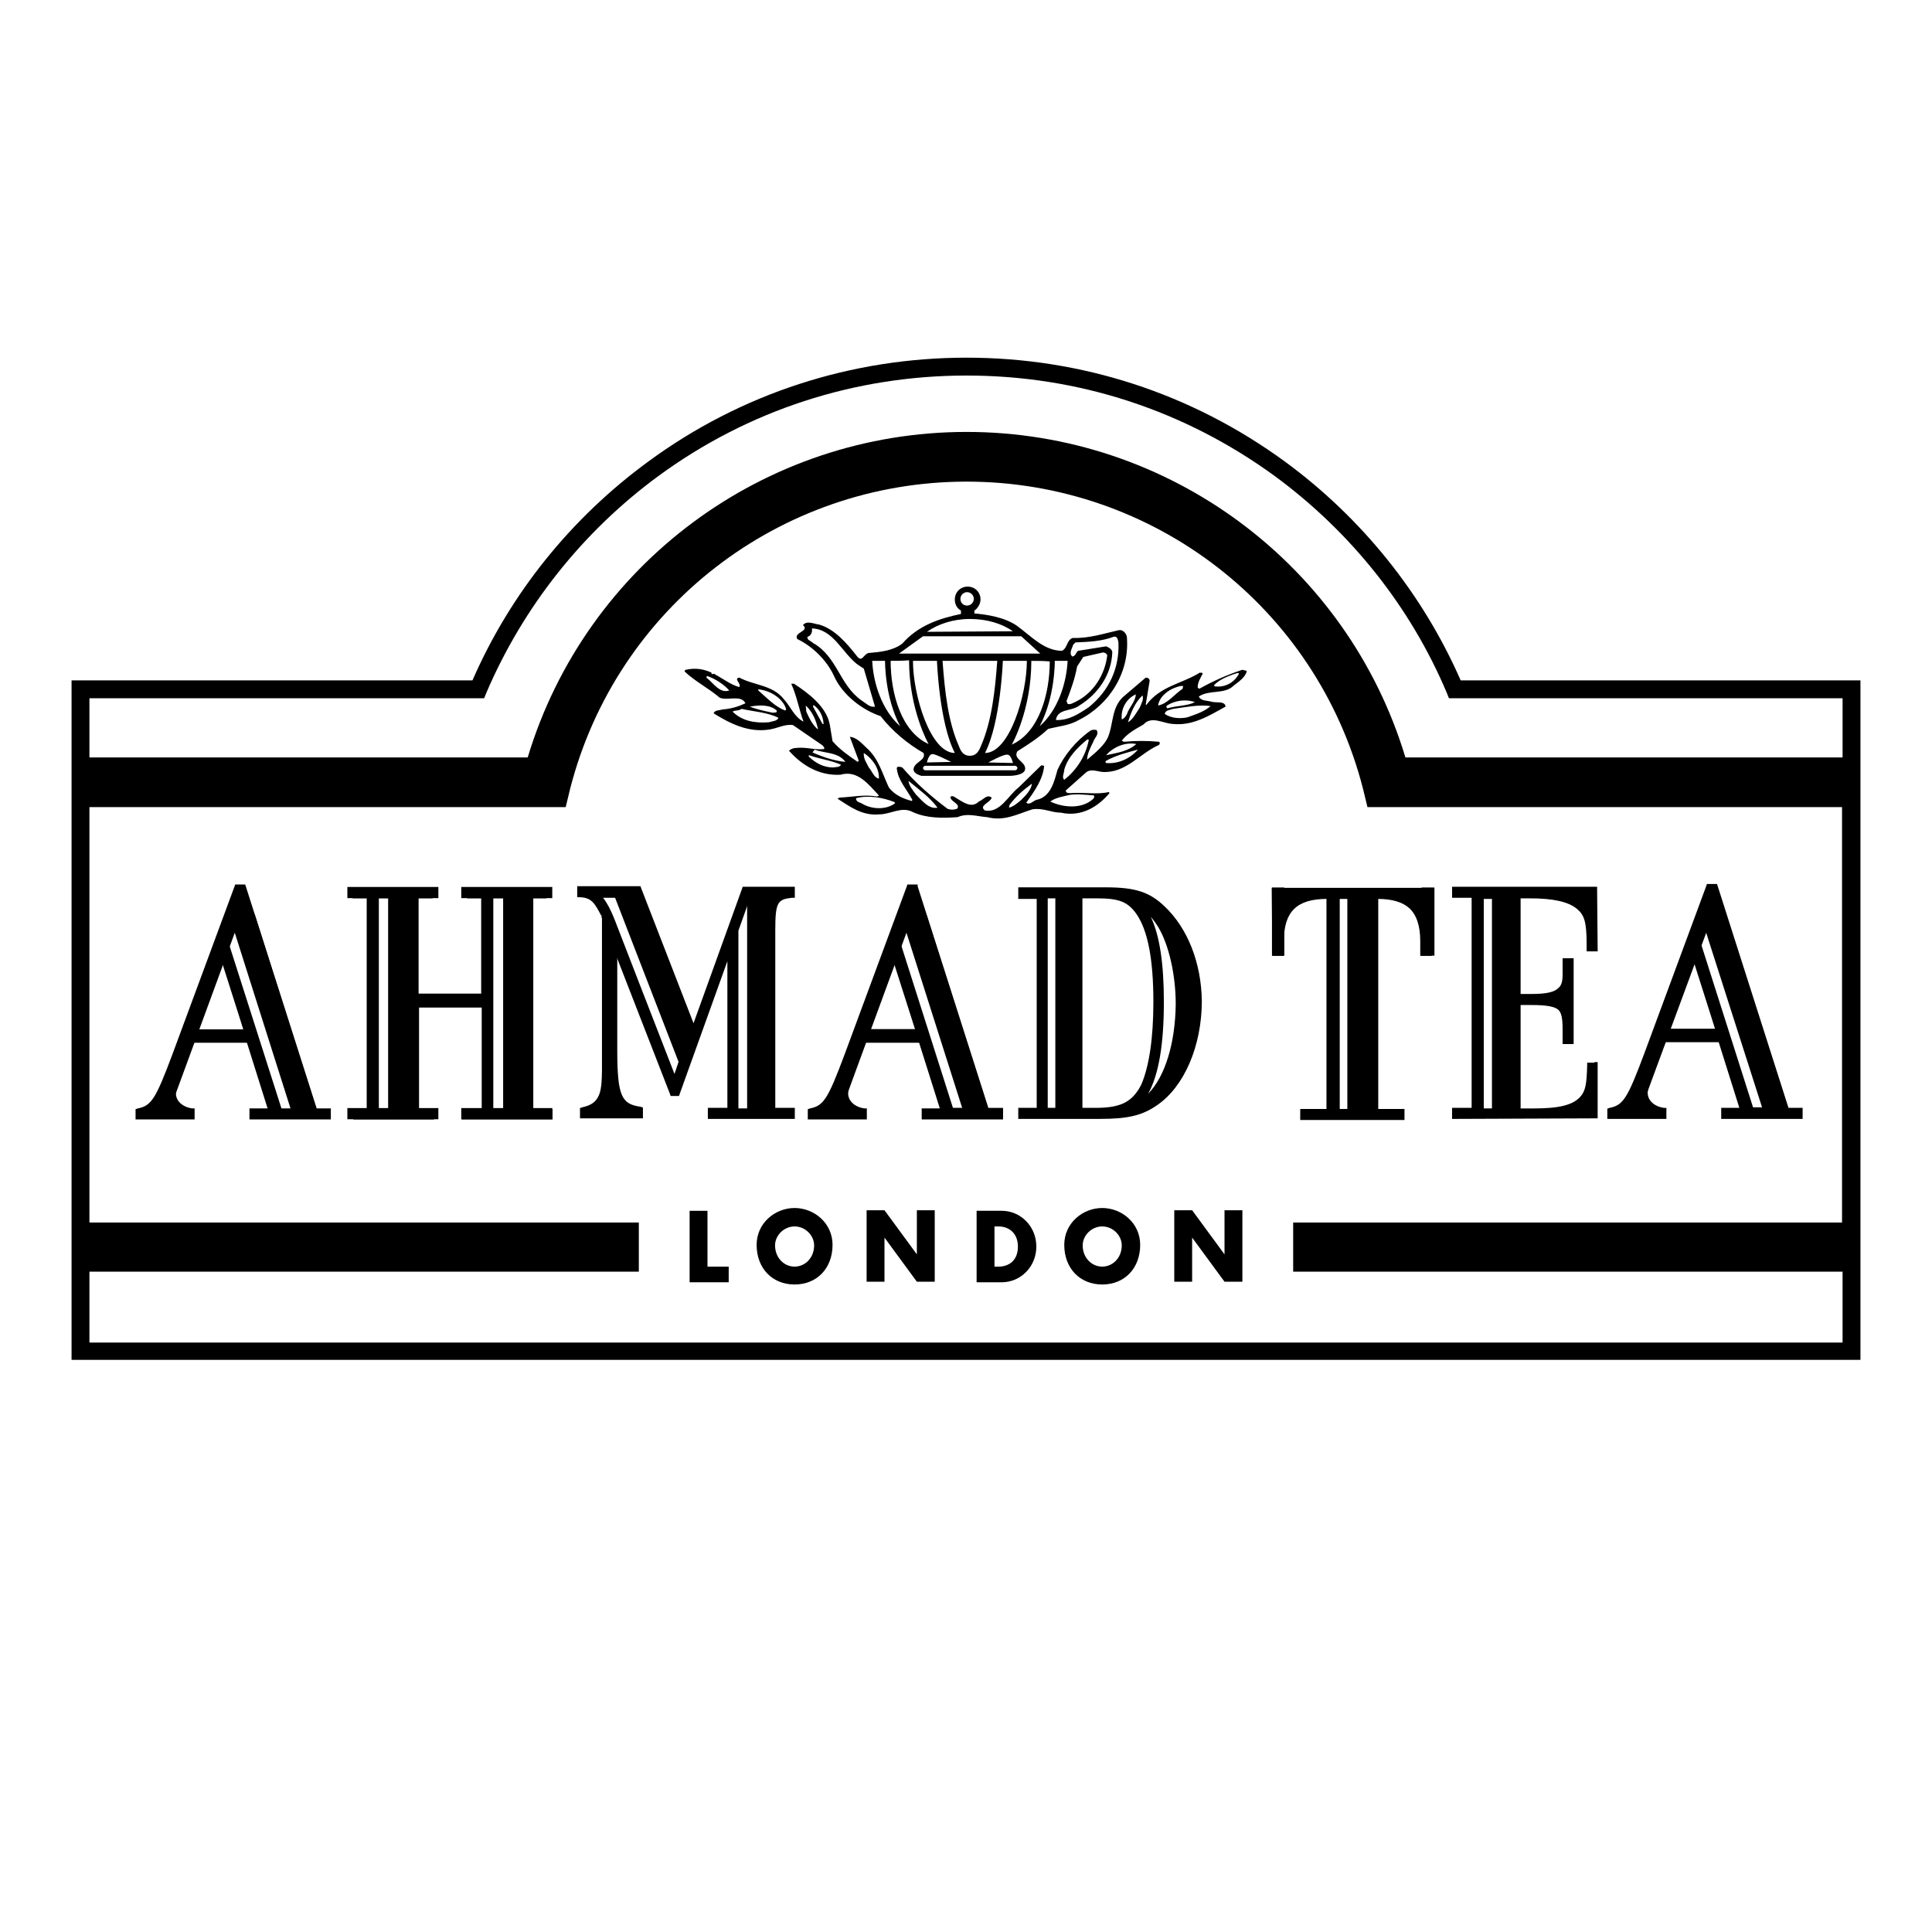 <?xml version="1.0" encoding="UTF-8"?><svg id="Layer_1" xmlns="http://www.w3.org/2000/svg" viewBox="0 0 1080 1080"><defs><style>.cls-1{fill:none;}</style></defs><path d="M397.68,375.97c0,1.87,1.56,0,1.87.94,4.68,2.5,9.05,5.93,13.73,7.18,1.25-2.18-3.43-4.68,0-5.31,8.11,4.37,18.73,4.06,24.97,12.17,3.75,4.06,5.62,9.68,10.92,12.48-2.5-6.87-3.75-14.36-6.87-21.22h1.56c8.11,5.31,18.1,12.8,19.98,22.78l1.56,9.36c4.06,4.68,9.05,8.11,14.04,11.55l.62-.62c-1.56-4.37-3.43-9.05-4.99-13.42,3.43.31,6.24,3.12,9.05,5.93,7.18,6.24,9.05,14.67,12.8,22.47,3.43,4.37,8.11,6.24,12.8,7.49l.31-.62c-3.12-5.93-8.11-10.92-8.74-17.79.31-1.25,2.18-.62,3.12-.31,7.49,8.74,16.54,16.54,25.28,23.1,1.56.62,3.43.62,5.31,0,2.18-2.81-3.43-3.75-3.75-6.55.94-1.25,2.5,0,3.43.62,3.75,2.18,8.43,5.93,12.48,1.87,2.5-.94,4.68-4.37,7.18-2.18-.62,2.81-7.49,4.37-3.75,7.18,8.43,1.56,12.8-8.11,18.73-12.8l12.8-12.48,1.56.31c-.62,7.49-5.31,14.04-9.99,20.6,1.87,1.56,3.75-.94,5.62-1.56,8.11-1.56,9.99-10.3,11.86-16.85,3.75-8.11,10.3-16.23,18.41-21.85.94-.62,2.5-.62,3.43-.31,1.56,2.5-1.25,4.37-1.87,6.55-1.56,3.12-3.43,6.87-3.43,9.99,4.37-3.75,9.99-8.11,11.86-13.11,2.81-7.18,1.87-15.92,8.11-21.85l12.8-10.92c1.25,0,2.18.62,2.18,1.87l-2.18,13.11.31.31c7.8-10.61,19.98-11.86,29.96-18.1.62.31,1.25-.31,1.56.62-1.25,2.5-2.81,4.68-2.81,7.8l.94.62c7.8-4.37,15.61-7.8,24.03-10.61l2.5.62c-.62,3.43-4.37,5.93-7.18,8.11-5.31,5.31-13.73,2.18-19.66,6.24,1.25,2.5,4.37,2.18,6.87,2.81,2.5.94,7.8-.62,8.11,2.81-9.05,4.99-18.41,10.92-29.65,9.68-5.31-.31-11.86-4.68-16.23.31-4.37,2.5-9.05,4.99-12.17,9.05l1.25.62c6.24-.62,13.42-.62,19.66,0,.62.62.31,1.56-.31,1.87-10.61,4.68-18.41,15.92-31.52,14.98-2.81-.31-6.55-1.87-9.05.31l-11.24,9.99c-.31,1.56,1.56,1.56,2.5,1.56,7.49-.62,14.67.94,21.54-.62l.31.62c-6.55,7.8-15.92,13.42-27.15,10.92-5.31,0-9.99-2.81-15.92-1.87-8.11,2.5-15.61,6.87-25.28,4.37-5.31-.31-10.92-2.5-16.54,0-8.74.62-17.48.62-24.97-2.81-6.24-3.43-12.48,1.25-18.73,1.25-9.68.94-16.54-4.37-23.41-8.74l.94-.62c7.18-.31,13.73-1.87,21.22-.62.31-.31.94-.31.94-.62-5.93-6.24-11.86-14.36-21.54-11.55-11.55.62-21.22-4.99-28.71-13.42.94-.94,2.5-1.56,4.06-1.56,5.93-.62,9.99,1.25,15.61.62.31-.94-.62-1.87-1.56-2.5l-15.92-10.92c-4.68-.62-8.74,1.87-13.11,2.5-11.86,1.87-22.16-3.43-31.21-9.05.62-1.87,3.12-1.56,4.99-2.18,4.68-.31,8.74-1.56,12.8-3.43-2.5-4.99-9.99-1.25-14.36-3.12-6.24-5.31-13.73-9.05-19.66-14.67,0-.31.31-.94.62-.94,5.62-1.25,10.3-.31,14.36,1.56ZM689.5,376.91c-4.06,1.56-8.11,3.12-10.92,6.24.31.62.94.62,1.56.62,5.31.31,9.99-2.5,12.48-7.18-.62-.94-2.18.31-3.12.31ZM395.18,377.84l-.31.94c4.06,3.12,7.49,9.05,12.8,7.18-3.12-3.43-7.8-6.55-12.48-8.11ZM661.41,383.46h-1.25c-5.31.94-11.86,4.99-12.8,10.92,5.31-.94,9.05-6.24,13.73-9.36l.31-1.56ZM423.89,385.33v.62c4.99,4.37,9.36,9.05,14.98,11.24l.62-.62c-1.56-5.93-8.74-10.61-15.61-11.24ZM627.08,402.19c1.56-.62,2.18-1.87,2.81-2.81,1.25-4.06,4.99-7.18,4.99-11.24-5.31,2.5-8.43,8.11-7.8,14.04ZM638.63,388.77c-4.37,4.06-6.55,9.99-8.11,14.98,2.81-1.56,4.68-5.31,6.55-8.11.94-2.18,2.5-4.99,1.56-6.87ZM652.36,394.39c-.62.62-.31,1.25.31,1.56,5.31-1.56,10.92-1.25,15.29-3.43-4.99-1.87-11.24-.94-15.61,1.87ZM454.79,394.07l-.31.94,5.31,9.68h.62c-.31-4.37-2.18-8.11-5.62-10.61ZM450.42,394.39l.31,3.43c1.56,3.43,3.43,7.49,6.55,9.99-.94-4.99-3.12-9.99-6.87-13.42ZM419.21,395.01c3.75,1.56,8.43,2.5,12.8,3.43.94-.31,2.5.31,2.18-1.25-3.75-3.43-9.99-3.12-14.98-2.18ZM655.79,396.26c-1.56.62-4.37.62-4.68,2.81,3.43,2.5,8.74,2.81,12.8,1.87,4.37-1.56,9.36-3.12,12.8-6.24-6.55-.94-14.04.62-20.91,1.56ZM414.53,396.26c-1.56,1.25-3.75.62-4.99,1.56,5.31,5.31,12.8,6.55,20.29,5.93,1.87-.62,4.68-.62,5.31-2.5-6.24-3.12-13.73-3.43-20.6-4.99ZM607.73,413.42c-5.62,4.68-10.92,9.99-12.8,16.85,0,1.87-1.56,4.37,0,5.62,7.18-5.62,12.17-13.73,13.73-22.47h-.94ZM618.34,422.16c5.93-1.25,12.48-2.18,16.85-6.24-5.93-1.25-12.8,1.56-16.85,6.24ZM455.42,419.04l-1.25,1.56c5.62,2.5,11.86,4.68,18.41,5.31-4.06-5.62-11.55-4.68-17.17-6.87ZM618.34,425.28c-.31,0-.62.94,0,1.25,6.87.62,13.42-2.5,17.79-7.49-5.93,1.56-12.17,3.12-17.79,6.24ZM482.88,420.92c-.31,3.12,1.56,5.62,2.81,8.11,1.87,2.18,2.81,5.62,5.62,6.24.31-5.93-3.75-11.24-8.43-14.36ZM452.3,422.16l-.31.62c3.75,3.75,8.43,6.24,13.73,6.24,1.56-.31,3.75,0,4.37-1.56-5.62-2.5-11.86-3.12-17.79-5.31ZM507.85,436.52c.31,2.81,2.5,5.31,4.06,7.49,3.43,3.43,7.18,8.43,12.17,7.49-4.37-5.93-10.61-10.3-16.23-14.98ZM576.83,438.08c-4.68,3.43-9.05,7.18-12.48,11.86l-.31,1.56c2.5-.62,4.68-2.5,6.87-4.37,2.5-2.5,5.62-5.62,5.93-9.05ZM598.05,444.32c-3.75.94-8.11,1.56-10.92,3.75,7.18,3.43,17.79,4.37,24.03-1.56.62-.62.62-1.56.31-1.87-4.37-.31-9.05-.94-13.42-.31ZM500.05,448.38c-6.24-2.5-14.67-4.06-21.54-2.18,0,2.5,2.5,2.18,4.06,3.43,5.31,2.81,12.8,3.12,17.79-.62l-.31-.62Z"/><path d="M544.37,342.89c7.49.62,17.17,2.18,24.03,6.87,8.11,5.93,15.29,14.04,25.28,14.04,3.12-1.56,2.5-5.93,5.93-7.18,9.36.31,17.48-2.5,25.91-4.37,2.18-.31,3.75,1.56,4.37,3.43,1.87,19.66-9.36,38.08-26.84,46.82-5.31,3.12-11.24,3.43-17.17,4.99-5.31,4.99-11.24,8.74-17.17,12.48-2.5,4.37,4.37,5.62,4.37,9.68s-8.74,4.06-8.74,4.06h-49.31c-1.56-.62-4.06-1.25-4.37-3.43,0-4.37,7.18-4.99,5.62-9.36-8.74-4.99-17.48-12.17-24.03-20.6-10.3-3.43-21.22-11.86-25.91-22.16-4.06-9.05-12.17-16.85-20.6-20.91-2.5-3.75,7.18-4.37,3.12-7.8,2.18-2.81,6.24-.62,9.05-.31,8.74,2.5,15.61,10.61,21.22,17.79,2.81,3.43,3.43-.94,6.24-1.87,6.87-.62,13.73-1.25,19.04-5.31,8.74-9.99,20.6-14.04,32.77-16.54v-1.87c-2.18-1.25-3.43-3.43-3.43-6.24,0-4.06,3.12-7.18,7.18-7.18s7.18,3.12,7.18,7.18c0,2.5-1.56,4.99-3.43,6.24v1.56h-.31ZM453.86,351.31c.31,1.87-.31,4.06-2.5,4.68-.31,1.87,1.87,2.18,3.12,3.43,13.73,7.8,14.67,23.41,27.15,32.15,2.5,1.56,4.68,4.06,7.49,3.43-2.18-7.18-4.06-14.04-6.24-21.22l-3.75-2.5c-8.43-6.55-13.42-19.66-25.28-19.98ZM570.9,355.68h-54.93l-13.42,9.68h78.96l-10.61-9.68ZM622.4,356c-6.55,2.5-13.73,2.81-21.22,3.12l-1.25,1.25c-.62,2.18-2.5,4.68-.62,6.55,1.87.31,2.18-2.5,3.43-3.12l15.61-2.5c1.56.62,3.12,1.56,3.43,3.12-.31,12.48-7.8,23.41-18.41,29.96-4.37,3.43-12.17,1.56-13.11,8.11,7.18.31,12.8-3.43,18.41-7.18,11.55-9.36,17.17-22.16,16.54-36.2-.31-1.56-.62-3.75-2.81-3.12ZM616.47,364.74l-10.92,2.5-3.43,5.31c-1.25,6.87-3.43,12.8-5.93,19.35l.62,1.56c1.56.62,3.12-.62,4.68-1.25,9.99-4.99,16.23-15.29,17.48-25.91-.62-1.25-1.56-1.56-2.5-1.56ZM523.77,369.42h-13.42c0,19.04,9.68,51.5,23.41,51.5-8.74-16.85-9.99-51.5-9.99-51.5ZM487.57,369.42c.62,12.8,5.62,27.78,15.61,36.52-8.74-16.54-8.43-36.52-8.43-36.52h-7.18ZM497.87,369.42c0,18.1,5.93,39.64,21.22,46.5,0,0-10.92-19.04-10.92-46.82-3.75.31-6.55.31-10.3.31ZM540.62,338.52c2.18,0,3.75-1.87,3.75-3.75,0-2.18-1.87-3.75-3.75-3.75-2.18,0-3.75,1.87-3.75,3.75,0,2.18,1.56,3.75,3.75,3.75ZM566.22,352.88c-6.24-4.37-14.67-6.87-24.03-6.87s-17.79,2.81-24.03,7.18l48.07-.31ZM526.89,369.42c1.25,17.17,3.12,34.02,9.05,47.44.94,2.5,2.18,5.62,6.24,5.62s5.31-3.43,6.24-5.62c5.93-13.73,7.8-30.27,9.05-47.44h-30.59ZM550.61,420.92c13.73,0,23.41-32.46,23.41-51.5h-13.42s-1.25,34.64-9.99,51.5ZM589.63,369.42s.31,19.98-8.43,36.52c9.99-8.74,14.98-23.72,15.61-36.52h-7.18ZM576.52,369.42c0,27.78-10.92,46.82-10.92,46.82,15.29-6.87,21.22-28.4,21.22-46.5-4.06-.31-6.87-.31-10.3-.31ZM567.47,430.59c.62,0,1.25-.62,1.25-1.25h0c0-.62-.62-1.25-1.25-1.25h-50.25c-.62,0-1.25.62-1.25,1.25h0c0,.62.62,1.25,1.25,1.25h50.25ZM521.27,421.54c-2.18,0-3.12,4.68-3.12,4.68l13.73-.31c0,.31-8.43-4.37-10.61-4.37ZM552.48,426.22l13.73.31s-.94-4.68-3.12-4.68c-2.18-.31-10.61,4.37-10.61,4.37Z"/><path class="cls-1" d="M808.73,387.21c-20.29-48.06-53.68-89.89-96.13-121.1-50.25-36.83-109.86-56.18-172.28-56.18s-121.72,19.35-172.28,56.18c-42.45,30.9-75.84,73.03-96.13,121.1l-1.25,3.12H49.99v33.08h245.01c32.46-107.68,131.71-181.96,245.32-181.96s212.86,74.28,245.32,181.96h244.38v-33.08h-220.04l-1.25-3.12Z"/><path d="M816.53,380.34c-21.22-48.38-55.24-90.82-98.31-122.35-52.12-38.08-113.61-58.05-177.9-58.05s-126.09,19.98-177.9,58.05c-43.07,31.52-77.09,73.66-98.31,122.35H40v379.84h1000v-379.84h-223.47ZM1030.01,683.4h-307.12v27.47h307.12v39.64H49.99v-39.64h307.12v-27.47H49.99v-232.21h266.23l2.5-10.3c25.91-101.12,117.04-171.66,221.6-171.66s195.69,70.54,221.6,171.66l2.5,10.3h265.29v232.21h.31ZM1030.01,423.41h-244.38c-32.46-107.68-132.02-181.96-245.32-181.96s-212.86,74.28-245.32,181.96H49.99v-33.08h220.66l1.25-3.12c20.6-48.06,53.68-89.89,96.13-121.1,50.25-36.83,109.86-56.18,172.28-56.18s121.72,19.35,172.28,56.18c42.45,31.21,75.84,73.03,96.13,121.1l1.25,3.12h220.04v33.08h0Z"/><path d="M395.49,708.06h11.86v8.74h-21.85v-39.95h9.99v31.21Z"/><path d="M444.18,685.58c5.93,0,10.92,4.99,10.92,10.61,0,6.87-4.99,11.86-10.92,11.86s-10.92-4.99-10.92-11.86c0-5.62,4.99-10.61,10.92-10.61ZM444.18,675.28c-10.92,0-21.22,8.43-21.22,20.6,0,13.11,8.74,22.16,21.22,22.16s21.22-9.05,21.22-22.16c0-12.17-10.3-20.6-21.22-20.6Z"/><path d="M484.44,676.53h9.99l18.1,24.66h0v-24.66h9.99v39.95h-9.99l-18.1-24.66h0v24.66h-9.99v-39.95Z"/><path d="M555.92,685.58h2.18c6.24,0,10.92,4.06,10.92,11.24,0,7.8-4.99,11.24-10.92,11.24h-2.18v-22.47ZM545.93,716.8h14.04c10.61,0,19.35-8.74,19.35-19.98s-8.74-19.98-19.35-19.98h-14.04v39.95Z"/><path d="M616.15,685.58c5.93,0,10.92,4.99,10.92,10.61,0,6.87-4.99,11.86-10.92,11.86s-10.92-4.99-10.92-11.86c0-5.62,4.99-10.61,10.92-10.61ZM616.15,675.28c-10.92,0-21.22,8.43-21.22,20.6,0,13.11,8.74,22.16,21.22,22.16s21.22-9.05,21.22-22.16c0-12.17-10.3-20.6-21.22-20.6Z"/><path d="M656.42,676.53h9.99l18.1,24.66h0v-24.66h9.99v39.95h-9.99l-18.1-24.66h0v24.66h-9.99v-39.95Z"/><path d="M559.04,619.73h-6.87l-39.64-124.22v-.62h-4.99l-.31.94-34.64,93.63c-9.36,24.97-11.86,29.03-19.66,30.59l-.94.31v4.99h32.15v-5.31h-.94c-6.87-.94-10.92-5.93-9.05-11.55,1.25-3.43,1.56-4.99,4.06-12.48l3.12-14.67h32.46l12.17,38.7h-10.3v5.31h44.63v-5.62h-1.25ZM540,619.73h-9.68l-28.71-94.57,4.37-10.61,34.02,105.18ZM512.22,575.72h-29.03l17.17-39.33,11.86,39.33Z"/><path d="M560.72,625.78h-45.49v-6.17h10.14l-11.9-37.84h-31.79l-3.05,14.33c-1.24,3.71-1.92,5.92-2.48,7.7-.56,1.79-.96,3.08-1.6,4.84-.75,2.26-.52,4.47.67,6.38,1.51,2.43,4.44,4.1,8.04,4.59h1.31s0,6.16,0,6.16h-33.01v-5.73l1.23-.41c7.63-1.53,9.98-5.21,19.4-30.33l34.64-93.63.41-1.22h5.73v.99l39.52,123.86h8.23v6.48ZM516.09,624.92h43.77v-4.76h-8l-39.75-124.65v-.19h-4.25l-.21.64-34.65,93.65c-9.47,25.24-12.08,29.28-19.98,30.86l-.59.2v4.25h31.29v-4.44h-.51c-3.91-.53-7.07-2.35-8.71-4.99-1.33-2.14-1.59-4.6-.75-7.12.64-1.75,1.04-3.04,1.59-4.82.55-1.78,1.24-3.99,2.47-7.67l3.18-14.96h33.12l12.44,39.56h-10.46v4.44ZM540.59,620.16h-10.59l-28.85-95.02,4.88-11.84,34.56,106.86ZM530.64,619.3h8.76l-33.48-103.5-3.86,9.38,28.58,94.12ZM512.8,576.15h-30.26l17.9-41,12.37,41ZM483.85,575.29h27.79l-11.35-37.65-16.43,37.65Z"/><polygon points="513.47 503 470.4 620.35 462.28 617.23 505.67 499.88 513.47 503"/><rect x="483.51" y="575.41" width="32.77" height="7.49"/><polygon points="539.38 624.1 504.73 515.17 517.84 511.11 552.48 620.04 539.38 624.1"/><polygon points="526.58 622.54 495.99 526.72 502.55 524.54 533.13 620.67 526.58 622.54"/><path d="M1006.29,619.73h-6.87l-39.64-124.22-.31-.94h-4.99l-.31.94-34.64,93.63c-9.36,24.97-11.86,29.03-19.66,30.59l-.94.31v4.99h32.15v-5.31h-.94c-6.87-.94-10.92-5.93-9.05-11.55,1.25-3.43,1.56-4.99,4.06-12.48l3.12-14.67h32.46l12.17,38.7h-10.3v5.31h44.63v-5.31h-.94ZM987.25,619.42h-9.68l-28.71-94.57,4.37-10.61,34.02,105.18ZM959.48,575.72h-29.03l17.17-39.33,11.86,39.33Z"/><path d="M1007.66,625.47h-45.49v-6.17h10.14l-11.9-37.84h-31.79l-3.05,14.33c-1.23,3.71-1.92,5.92-2.47,7.69-.56,1.79-.96,3.09-1.6,4.85-.75,2.26-.52,4.47.67,6.39,1.51,2.43,4.44,4.1,8.04,4.59h1.31s0,6.16,0,6.16h-33.01v-5.74l1.23-.41c7.63-1.53,9.98-5.21,19.4-30.33l34.64-93.63.41-1.22h5.62l.41,1.23,39.54,123.92h7.92v6.17ZM963.03,624.6h43.77v-4.44h-7.69l-39.95-125.16h-4.37l-.21.64-34.65,93.65c-9.47,25.24-12.08,29.28-19.98,30.86l-.59.2v4.25h31.29v-4.44h-.51c-3.91-.53-7.06-2.35-8.71-4.99-1.33-2.14-1.59-4.6-.75-7.12.64-1.75,1.04-3.04,1.59-4.82.55-1.78,1.24-3.99,2.47-7.67l3.18-14.96h33.12l12.44,39.56h-10.46v4.45ZM987.85,619.85h-10.59l-28.85-95.02,4.88-11.84,34.56,106.86ZM977.9,618.99h8.76l-33.48-103.5-3.86,9.38,28.58,94.12ZM960.06,576.15h-30.26l17.9-41,12.37,41ZM931.11,575.29h27.79l-11.35-37.65-16.43,37.65Z"/><polygon points="960.72 502.69 917.34 620.04 909.54 617.23 952.61 499.88 960.72 502.69"/><rect x="930.76" y="575.1" width="32.77" height="7.49"/><polygon points="986.63 624.1 951.67 514.86 964.78 510.8 999.74 619.73 986.63 624.1"/><polygon points="973.83 622.54 943.25 526.41 949.8 524.22 980.39 620.35 973.83 622.54"/><path d="M183.57,620.04h-6.87l-39.64-124.22-.31-.94h-4.99l-.31.94-34.64,93.63c-9.36,24.97-11.86,29.03-19.66,30.59l-.94.31v4.99h32.15v-5.31h-.94c-6.87-.94-10.92-5.93-9.05-11.55,1.25-3.43,1.56-4.99,4.06-12.48l3.12-14.67h32.46l12.17,38.7h-10.3v5.31h44.63v-5.31h-.94ZM164.53,620.04h-9.68l-28.71-94.57,4.37-10.61,34.02,105.18ZM136.75,576.03h-29.03l17.17-39.33,11.86,39.33Z"/><path d="M184.94,625.78h-45.49v-6.17h10.14l-11.9-37.84h-31.79l-3.05,14.33c-1.24,3.71-1.92,5.92-2.48,7.7-.56,1.79-.96,3.08-1.6,4.84-.75,2.26-.52,4.47.67,6.38,1.51,2.43,4.44,4.1,8.04,4.59h1.31s0,6.16,0,6.16h-33.01v-5.73l1.23-.41c7.63-1.53,9.98-5.21,19.4-30.33l34.64-93.63.41-1.22h5.61l.41,1.23,39.54,123.92h7.92v6.17ZM140.31,624.92h43.77v-4.44h-7.69l-39.95-125.16h-4.37l-.21.64-34.65,93.65c-9.47,25.24-12.08,29.28-19.98,30.86l-.59.2v4.25h31.29v-4.44h-.51c-3.91-.53-7.07-2.35-8.71-4.99-1.33-2.14-1.59-4.6-.75-7.12.64-1.75,1.04-3.04,1.59-4.82.55-1.78,1.24-3.99,2.47-7.67l3.18-14.96h33.12l12.44,39.56h-10.46v4.44ZM165.12,620.47h-10.59l-28.85-95.02,4.88-11.84,34.56,106.86ZM155.18,619.61h8.76l-33.48-103.5-3.86,9.38,28.58,94.12ZM137.33,576.46h-30.26l17.9-41,12.37,41ZM108.39,575.6h27.79l-11.35-37.65-16.43,37.65Z"/><polygon points="138 503 94.93 620.35 86.82 617.54 130.2 500.19 138 503"/><rect x="108.04" y="575.41" width="32.77" height="7.49"/><polygon points="163.91 624.41 129.26 515.17 142.37 511.11 177.02 620.35 163.91 624.41"/><polygon points="151.11 622.85 120.52 526.72 127.08 524.85 157.67 620.67 151.11 622.85"/><path d="M304.04,496.45h-42.45v5.31h7.8v54.31h-35.89v-54.31h7.8v-5.31h-43.7v5.31h7.8v118.29h-7.49v5.31h44.32v-5.31h-8.43v-58.68h35.89v58.99h-10.92l-.31.94v4.06h49.94v-5.31l-.94,3.12h-9.99v-121.41h7.49v-5.31h-.94ZM282.82,501.75v118.29h-7.49v-118.29h7.49ZM218.84,501.75v118.29h-7.49v-118.29h7.49Z"/><path d="M308.85,625.78h-50.8l.02-4.62.41-1.23h10.8v-58.13h-35.03v57.82h8.43v6.17h-45.18v-6.17h7.49v-117.43h-7.8v-6.17h44.56v6.17h-7.8v53.45h35.03v-53.45h-7.8v-6.17h44.25v6.17h-7.49v120.55h9.24l.84-2.81.84.12v5.74ZM258.91,624.92h49.08v-1.94l-.19.62h-10.74v-122.27h7.49v-4.44h-42.52v4.44h7.8v55.17h-36.75v-55.17h7.8v-4.44h-42.83v4.44h7.8v119.15h-7.49v4.44h43.46v-4.44h-8.43v-59.54h36.75v59.85h-11.04l-.19.58v3.56ZM283.25,620.47h-8.35v-119.15h8.35v119.15ZM275.76,619.61h6.63v-117.43h-6.63v117.43ZM219.27,620.47h-8.35v-119.15h8.35v119.15ZM211.78,619.61h6.63v-117.43h-6.63v117.43Z"/><rect x="216.97" y="500.82" width="16.85" height="122.66"/><rect x="281.26" y="500.82" width="16.85" height="122.66"/><rect x="257.85" y="619.42" width="50.87" height="6.24"/><rect x="194.18" y="619.42" width="50.87" height="6.24"/><rect x="257.85" y="495.82" width="50.87" height="6.24"/><rect x="194.18" y="495.82" width="50.87" height="6.24"/><rect x="226.33" y="555.43" width="45.26" height="7.8"/><path d="M343.68,530.78l2.18,5.93,29.03,74.59.31.94h4.06l.31-.94,27.47-76.47v84.89h-10.92v5.31h47.75v-5.31h-10.92v-99.88c0-15.92,1.56-17.48,9.68-18.41h1.25v-5.31h-28.4l-.31.94-27.47,76.15-29.65-76.47-.31-.94h-34.64v5.31h1.25c6.55.31,8.43,3.43,12.17,10.61M418.9,501.75h.31v118.29h-6.87v-99.88l6.55-18.41ZM377.08,601.63c-6.24-15.92-34.02-87.7-34.02-87.7-2.5-6.24-4.68-9.99-6.87-12.48h9.05l34.96,90.82-3.12,9.36Z"/><path d="M444.3,625.47h-48.61v-6.17h10.92v-81.99l-26.63,74.14-.41,1.22h-4.68l-.41-1.23-29.02-74.57-2.19-5.94.81-.3,2.18,5.93,29.02,74.59.22.66h3.44l.21-.64,27.47-76.48.84.15v85.33h-10.92v4.44h46.89v-4.44h-10.92v-100.31c0-16.16,1.78-17.89,10.06-18.84h.87v-4.45h-27.66l-.21.64-27.86,77.25-30.29-78.2h-33.9v4.44h.82c6.79.32,8.75,3.56,12.55,10.84l-.76.4c-3.74-7.16-5.5-10.08-11.81-10.38h-1.66s0-6.17,0-6.17h35.39l.41,1.23,29.23,75.37,27.07-75.07.41-1.22h29.14v6.17h-1.68c-7.84.91-9.24,2.32-9.24,17.98v99.45h10.92v6.17ZM419.64,620.47h-7.73l.02-100.45,6.66-18.7h1.05v119.15ZM412.78,619.61h6.01v-116.24l-6.01,16.87v99.37ZM377.11,602.89l-.43-1.11c-6.17-15.74-33.74-86.99-34.02-87.71-2.31-5.78-4.47-9.7-6.79-12.36l-.62-.71h10.3l.11.28,35.01,90.97-3.55,10.64ZM337.11,501.87c2.16,2.7,4.19,6.51,6.35,11.89.27.71,26.66,68.9,33.59,86.6l2.7-8.09-34.79-90.4h-7.83Z"/><path d="M337.13,586.02c-.31,10.92.31,21.22-1.87,26.22-1.56,3.75-4.06,5.93-9.68,7.18l-.94.31v4.99h34.33v-5.31l-.94-.31c-10.61-1.56-13.42-5.62-13.42-32.15v-60.24"/><path d="M359.41,625.15h-35.19v-5.73l1.23-.41c5.19-1.16,7.81-3.1,9.41-6.94,1.61-3.69,1.66-10.4,1.72-18.16.02-2.56.04-5.2.12-7.9l.86.03c-.08,2.69-.1,5.33-.12,7.88-.06,7.86-.11,14.65-1.79,18.5-1.72,4.13-4.52,6.21-9.98,7.43l-.6.2v4.25h33.47v-4.56l-.64-.21c-10.78-1.58-13.71-5.81-13.71-32.56v-60.24h.86v60.24c0,26.29,2.62,30.19,13.05,31.72l1.3.43v6.05Z"/><polyline points="336.5 512.05 338.69 518.29 338.69 586.96"/><polygon points="339.12 586.96 338.26 586.96 338.26 518.37 336.1 512.19 336.91 511.91 339.12 518.29 339.12 586.96"/><polygon points="336.5 512.36 344.62 517.67 344.62 618.48 336.5 618.48 336.5 512.36"/><rect x="417.65" y="500.19" width="15.61" height="121.41"/><polygon points="343.68 501.44 357.73 495.82 390.5 580.09 379.89 595.07 343.68 501.44"/><path d="M650.8,507.06c-8.43-8.11-16.23-10.61-32.77-10.61h-48.38v5.62h10.3v117.67h-10.3v5.31h45.26c15.61,0,23.41-1.87,31.52-7.49,15.29-10.3,24.97-33.08,24.97-58.05-.31-21.22-7.8-40.26-20.6-52.43ZM591.81,501.75v117.98h-6.55v-117.98h6.55ZM612.41,619.73h-7.8v-117.98h8.43c12.48,0,17.48,1.87,22.47,8.74,6.55,9.36,9.68,25.59,9.68,49.63,0,20.91-2.5,36.52-6.87,46.5-4.99,9.68-11.55,13.11-25.9,13.11ZM639.88,613.8c6.87-10.3,10.3-27.47,10.3-53.68,0-23.41-2.81-39.95-8.74-50.25,2.5,2.5,4.68,5.31,6.55,8.43,5.93,9.99,9.68,26.84,9.68,43.07-.31,23.72-6.87,43.38-17.79,52.43Z"/><path d="M614.91,625.47h-45.69v-6.17h10.3v-116.8h-10.3v-6.48h48.81c16.6,0,24.63,2.61,33.07,10.73,12.86,12.24,20.42,31.46,20.73,52.74,0,25.2-9.88,48.12-25.16,58.42-8.17,5.66-16.18,7.56-31.76,7.56ZM570.08,624.6h44.83c15.57,0,23.17-1.8,31.28-7.42,15.06-10.14,24.78-32.79,24.78-57.7-.31-21.04-7.77-40.05-20.47-52.12h0c-8.35-8.04-15.94-10.49-32.47-10.49h-47.95v4.76h10.3v118.53h-10.3v4.44ZM612.41,620.16h-8.23v-118.84h8.86c12.67,0,17.79,2,22.82,8.92,6.57,9.38,9.76,25.7,9.76,49.88,0,20.21-2.39,36.35-6.9,46.68-5.1,9.88-11.97,13.37-26.3,13.37ZM605.04,619.3h7.37c14.11,0,20.55-3.25,25.52-12.88,4.46-10.19,6.82-26.21,6.82-46.31,0-24-3.14-40.15-9.6-49.38-4.88-6.71-9.64-8.55-22.12-8.55h-8v117.12ZM592.24,620.16h-7.42v-118.84h7.42v118.84ZM585.69,619.3h5.69v-117.12h-5.69v117.12ZM640.15,614.13l-.63-.57c6.88-10.32,10.23-27.8,10.23-53.44,0-23.52-2.84-39.89-8.68-50.04l.68-.52c2.51,2.51,4.74,5.38,6.62,8.51,5.92,9.96,9.74,26.96,9.74,43.29-.32,23.99-7.02,43.72-17.95,52.77ZM643.31,512.52c4.91,10.38,7.3,26.01,7.3,47.6,0,23.77-2.88,40.6-8.78,51.3,9.41-9.63,15.12-28,15.41-50.05,0-16.19-3.77-33.01-9.62-42.85-1.28-2.13-2.73-4.14-4.31-5.99Z"/><rect x="589.94" y="500.82" width="14.98" height="121.72"/><path d="M800.92,532.65l-.31-34.64v-1.25h-89.26v1.25l.31,34.64v1.25h5.62v-7.8c0-16.85,7.49-24.03,24.66-24.03h0v118.29h-14.67v5.31h57.43v-5.31h-14.67v-118.29h0c8.43,0,14.36,1.87,18.1,5.31,4.06,3.75,6.24,9.99,6.24,18.73v7.8h5.62l.94-1.25ZM755.67,502.06v118.29h-7.18v-118.29h7.18Z"/><path d="M785.12,626.09h-58.29v-6.17h14.67v-117.43c-16.67.12-23.8,7.2-23.8,23.6v8.23h-6.48v-1.68l-.31-36.32h90.12v1.68l.31,34.79-1.15,1.54h-6.26v-8.23c0-8.48-2.05-14.67-6.1-18.41-3.69-3.38-9.54-5.13-17.38-5.19v117.43h14.67v6.17ZM727.7,625.23h56.57v-4.44h-14.67v-119.15h.43c8.28,0,14.47,1.82,18.39,5.42,4.23,3.91,6.38,10.32,6.38,19.04v7.37h4.97l.72-.96-.31-35.32h-88.4v.82l.31,35.46h4.76v-7.37c0-16.92,7.74-24.46,25.09-24.46h.43v119.15h-14.67v4.44ZM756.1,620.78h-8.04v-119.15h8.04v119.15ZM748.92,619.92h6.32v-117.43h-6.32v117.43Z"/><rect x="711.04" y="496.13" width="6.87" height="38.08"/><rect x="794.68" y="496.13" width="7.18" height="38.08"/><rect x="753.17" y="500.5" width="5.93" height="122.35"/><path d="M891.75,594.45h-4.06v1.25c-.31,10.61-.94,14.36-4.06,17.79-4.37,4.68-12.17,6.55-26.22,6.55h-7.8v-58.68h6.24c7.8,0,13.11.62,15.61,2.81,1.87,1.87,2.5,4.99,2.5,11.55v7.49h5.31v-47.13h-5.31v8.74c0,3.75-.62,6.24-2.5,7.8-2.5,2.5-7.18,3.43-15.29,3.43h-6.55v-54.31h5.62c13.11,0,21.54,1.87,26.53,5.93,4.06,3.43,5.62,6.87,5.62,20.29v3.43h5.31v-1.25l-.31-32.77v-1.25h-80.21v5.31h10.92v118.29h-10.92v5.31h1.25l78.03-.31h1.25v-30.59h-.94v.31ZM836.19,502.06v117.98h-7.18v-117.98h7.18Z"/><path d="M812.16,625.47h-.43v-6.17h10.92v-117.43h-10.92v-6.17h81.07v1.68l.31,34.45h-6.17v-3.86c0-13.02-1.43-16.54-5.47-19.96-4.89-3.97-13.23-5.83-26.25-5.83h-5.19v53.45h6.12c8.19,0,12.67-.99,14.99-3.31,1.67-1.39,2.37-3.63,2.37-7.5v-9.17h6.17v47.99h-6.17v-7.92c0-6.55-.62-9.49-2.37-11.24-2.14-1.88-6.73-2.68-15.3-2.68h-5.81v57.82h7.37c14.14,0,21.65-1.86,25.9-6.42,3.05-3.36,3.64-7.13,3.94-17.51v-1.67h4.06v-.31h1.8v31.45h-1.68l-79.28.31ZM812.59,624.6h.82l78.85-.31v-29.73h-.08v.31h-4.06v.82c-.31,10.64-.93,14.51-4.17,18.08-4.44,4.76-12.13,6.69-26.54,6.69h-8.23v-59.54h6.67c8.92,0,13.52.84,15.89,2.92,1.96,1.96,2.64,5.06,2.64,11.87v7.06h4.44v-46.27h-4.44v8.31c0,4.15-.79,6.58-2.65,8.13-2.5,2.5-7.02,3.53-15.57,3.53h-6.98v-55.17h6.05c13.23,0,21.74,1.92,26.8,6.03,4.27,3.61,5.78,7.27,5.78,20.62v3h4.44v-.82l-.31-33.59h-79.35v4.44h10.92v119.15h-10.92v4.44ZM836.62,620.47h-8.04v-118.84h8.04v118.84ZM829.44,619.61h6.32v-117.12h-6.32v117.12Z"/><rect x="834.01" y="501.13" width="14.67" height="120.16"/></svg>